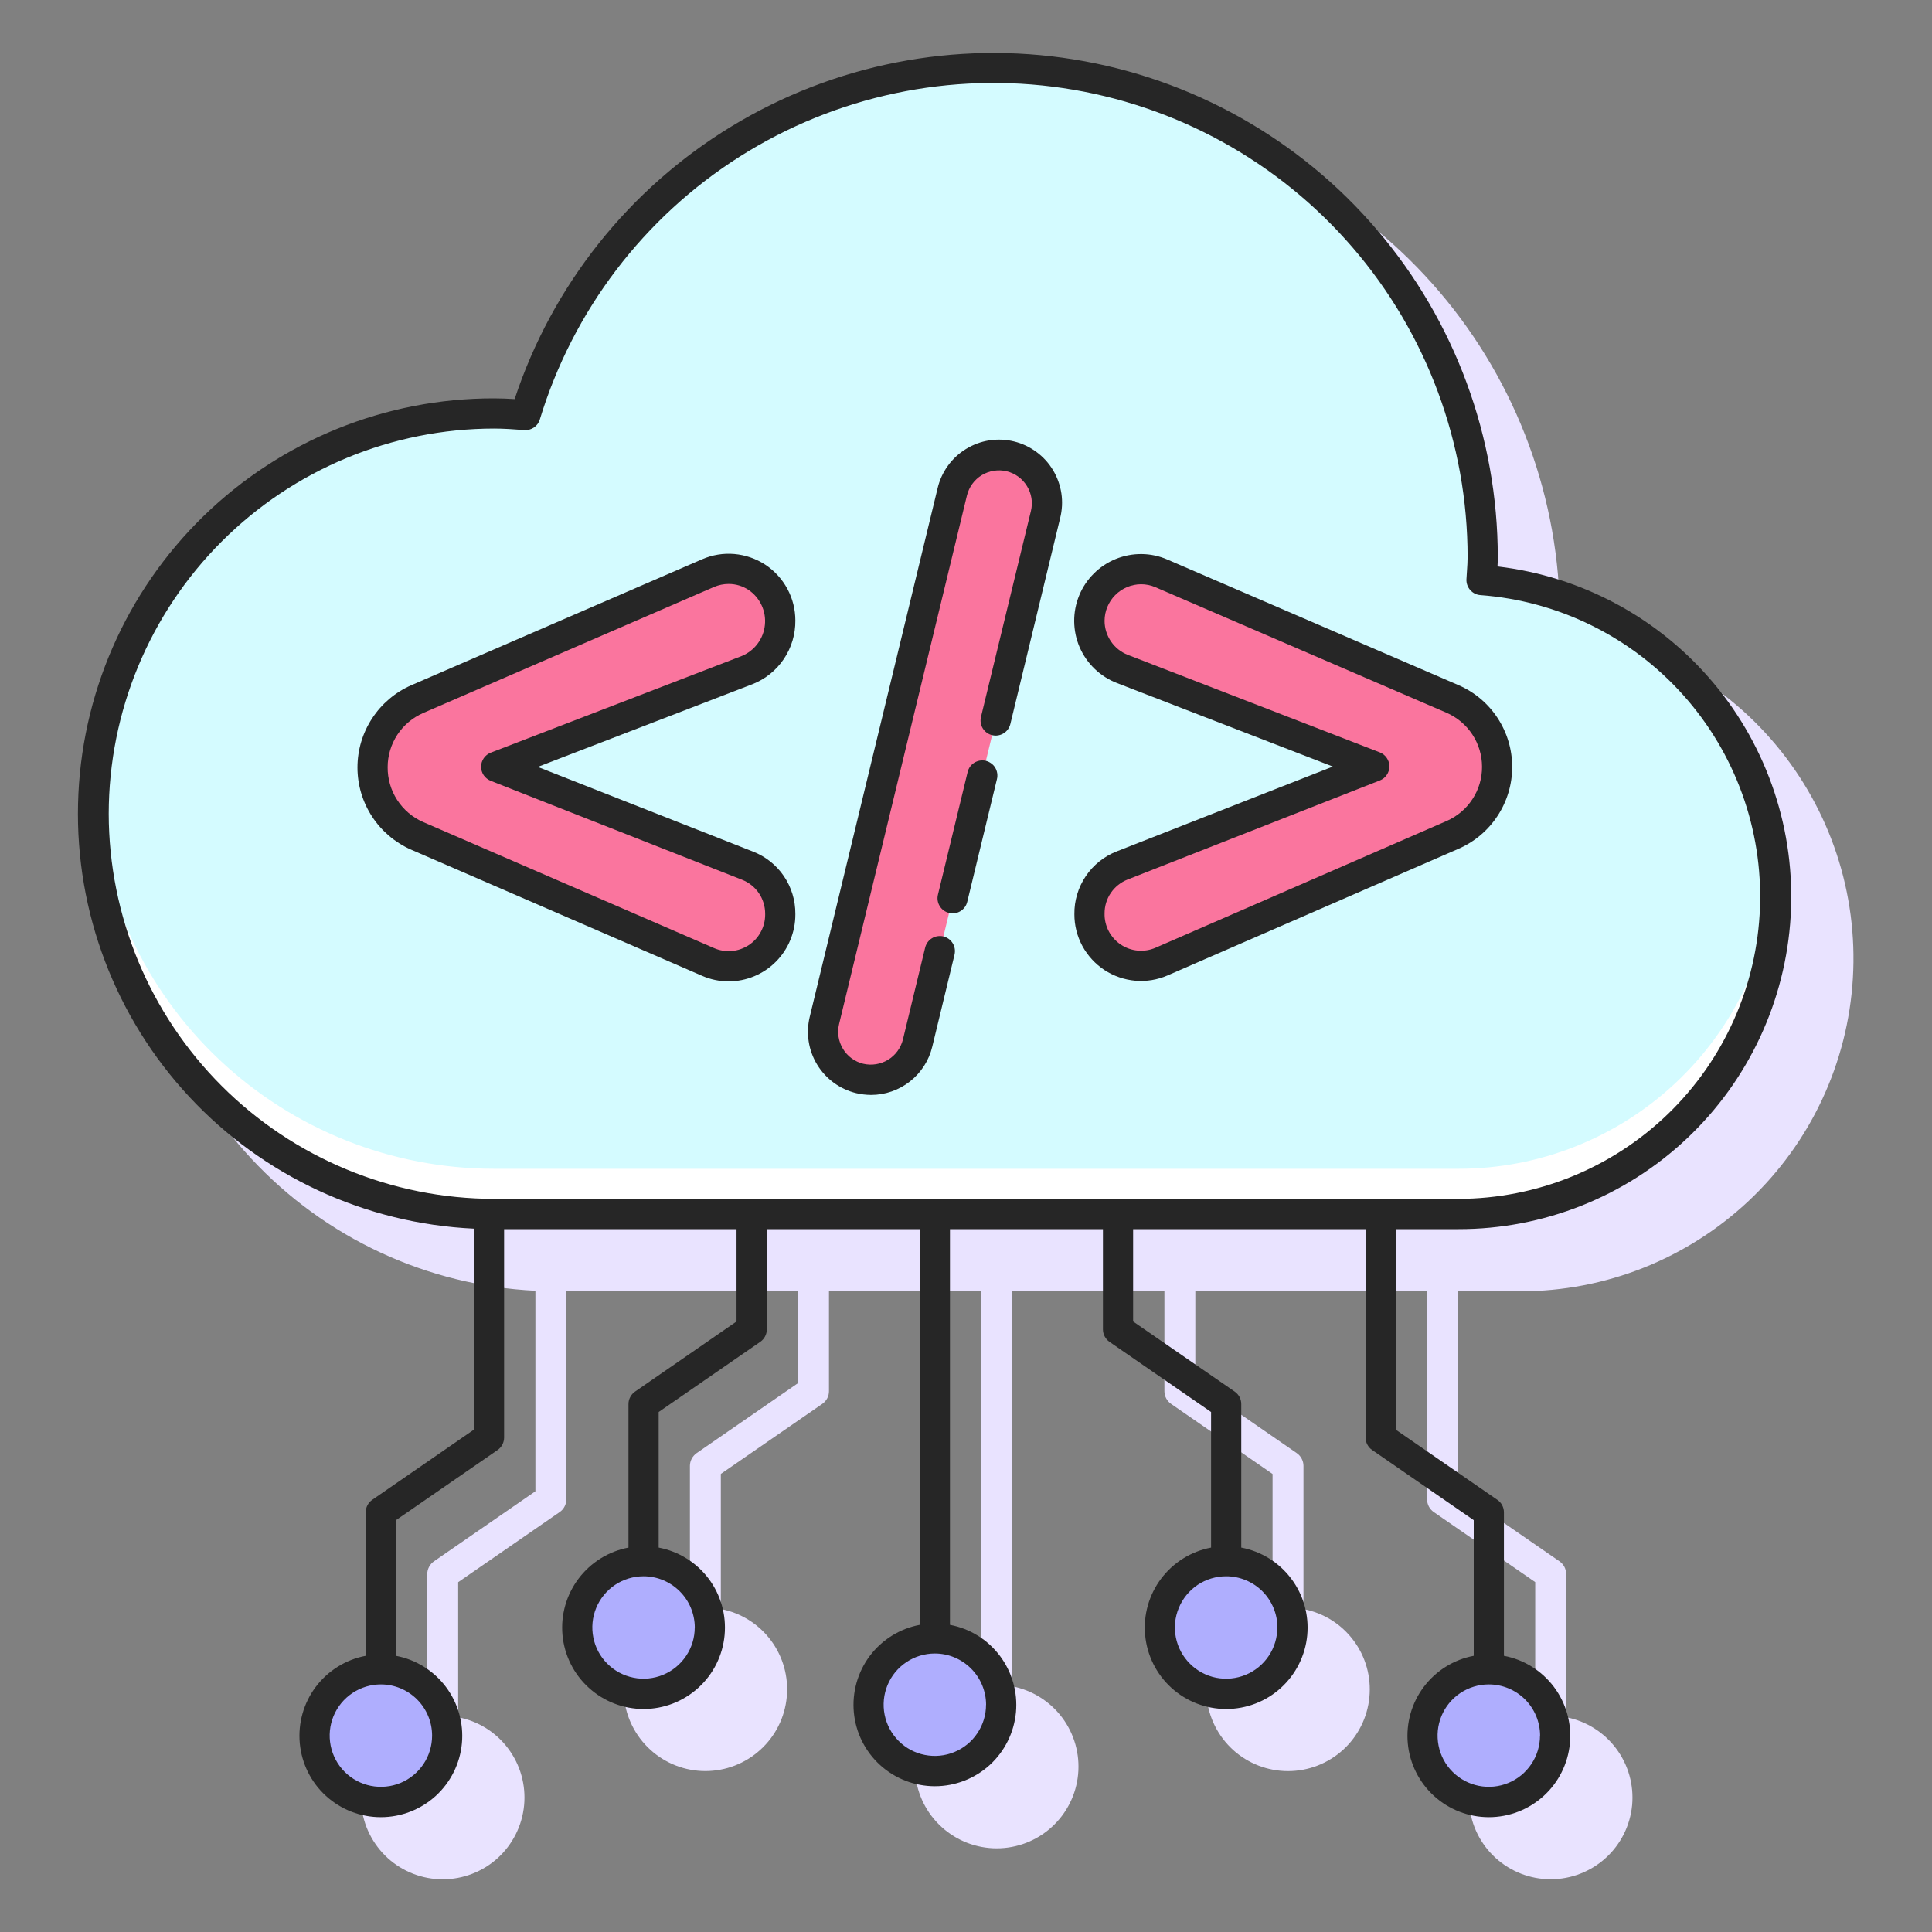 <svg width="40" height="40" viewBox="0 0 40 40" fill="none" xmlns="http://www.w3.org/2000/svg">
<rect x="0" y="0" width="40" height="40" fill="#808080" stroke="none"/>
<path d="M31.478 26.735C33.236 26.736 34.928 26.065 36.208 24.86C37.488 23.655 38.258 22.006 38.362 20.251C38.466 18.496 37.895 16.768 36.766 15.42C35.638 14.072 34.037 13.207 32.291 13.001C32.294 12.938 32.296 12.877 32.296 12.815C32.296 10.332 31.411 7.931 29.801 6.041C28.191 4.152 25.96 2.897 23.509 2.503C21.058 2.108 18.547 2.599 16.425 3.888C14.303 5.176 12.709 7.178 11.929 9.535C11.787 9.526 11.648 9.52 11.506 9.52C9.26 9.52 7.103 10.398 5.495 11.967C3.887 13.536 2.957 15.671 2.902 17.917C2.847 20.162 3.672 22.34 5.201 23.986C6.73 25.632 8.842 26.614 11.085 26.724V30.875L8.984 32.326C8.942 32.355 8.907 32.395 8.883 32.441C8.859 32.486 8.846 32.537 8.846 32.589V35.554C8.433 35.633 8.064 35.864 7.811 36.202C7.559 36.539 7.441 36.958 7.481 37.377C7.521 37.796 7.716 38.185 8.027 38.469C8.339 38.752 8.745 38.909 9.166 38.909C9.587 38.909 9.993 38.752 10.305 38.469C10.616 38.185 10.811 37.796 10.851 37.377C10.891 36.958 10.774 36.539 10.521 36.202C10.269 35.864 9.9 35.633 9.486 35.554V32.757L11.587 31.306C11.63 31.277 11.665 31.237 11.688 31.192C11.713 31.146 11.725 31.095 11.725 31.043V26.735H16.524V28.635L14.422 30.086C14.38 30.116 14.345 30.155 14.321 30.201C14.297 30.247 14.284 30.297 14.284 30.349V33.313C13.871 33.392 13.502 33.623 13.249 33.96C12.997 34.297 12.879 34.717 12.919 35.136C12.959 35.555 13.154 35.944 13.465 36.227C13.777 36.511 14.183 36.668 14.604 36.668C15.025 36.668 15.431 36.511 15.743 36.227C16.055 35.944 16.249 35.555 16.289 35.136C16.329 34.717 16.212 34.297 15.959 33.96C15.707 33.623 15.338 33.392 14.924 33.313V30.516L17.026 29.065C17.068 29.035 17.103 28.996 17.127 28.95C17.151 28.904 17.163 28.854 17.163 28.802V26.735H20.316V34.913C19.902 34.993 19.533 35.224 19.281 35.561C19.028 35.898 18.91 36.317 18.95 36.736C18.99 37.156 19.185 37.545 19.497 37.828C19.808 38.111 20.215 38.268 20.636 38.268C21.057 38.268 21.463 38.111 21.774 37.828C22.086 37.545 22.281 37.156 22.321 36.736C22.361 36.317 22.243 35.898 21.991 35.561C21.738 35.224 21.369 34.993 20.956 34.913V26.735H24.108V28.803C24.108 28.855 24.12 28.906 24.145 28.952C24.169 28.997 24.203 29.037 24.246 29.066L26.347 30.517V33.314C25.934 33.394 25.565 33.624 25.312 33.962C25.06 34.298 24.942 34.718 24.982 35.137C25.022 35.556 25.217 35.945 25.528 36.229C25.84 36.512 26.246 36.669 26.667 36.669C27.088 36.669 27.494 36.512 27.806 36.229C28.118 35.945 28.312 35.556 28.352 35.137C28.392 34.718 28.275 34.298 28.022 33.962C27.77 33.624 27.401 33.394 26.987 33.314V30.349C26.987 30.297 26.974 30.247 26.95 30.201C26.926 30.155 26.892 30.116 26.849 30.086L24.748 28.635V26.735H29.546V31.042C29.546 31.094 29.559 31.145 29.583 31.191C29.607 31.237 29.642 31.276 29.684 31.305L31.785 32.756V35.553C31.372 35.633 31.003 35.864 30.75 36.201C30.498 36.538 30.38 36.957 30.42 37.376C30.46 37.795 30.655 38.185 30.966 38.468C31.278 38.751 31.684 38.908 32.105 38.908C32.526 38.908 32.932 38.751 33.244 38.468C33.556 38.185 33.751 37.795 33.791 37.376C33.83 36.957 33.713 36.538 33.46 36.201C33.208 35.864 32.839 35.633 32.425 35.553V32.589C32.425 32.537 32.413 32.486 32.389 32.44C32.364 32.394 32.33 32.355 32.287 32.325L30.187 30.875V26.735H31.478Z" fill="#E9E3FF"/>
<path d="M30.674 12.01C30.682 11.851 30.698 11.695 30.698 11.535C30.698 9.106 29.825 6.759 28.239 4.92C26.653 3.081 24.459 1.873 22.057 1.517C19.655 1.161 17.204 1.679 15.152 2.978C13.101 4.277 11.584 6.27 10.879 8.594C10.663 8.577 10.447 8.561 10.227 8.561C8.029 8.561 5.921 9.434 4.367 10.988C2.812 12.542 1.939 14.65 1.939 16.849C1.939 19.047 2.812 21.155 4.367 22.709C5.921 24.263 8.029 25.136 10.227 25.136H30.199C31.9 25.135 33.534 24.475 34.758 23.294C35.982 22.113 36.7 20.503 36.762 18.803C36.824 17.103 36.224 15.446 35.088 14.179C33.953 12.912 32.371 12.135 30.674 12.011V12.01Z" fill="#D4FBFF"/>
<path d="M30.199 24.198H10.227C8.11 24.198 6.074 23.388 4.535 21.934C2.997 20.48 2.073 18.493 1.953 16.379C1.945 16.536 1.939 16.692 1.939 16.848C1.939 19.046 2.812 21.154 4.367 22.709C5.921 24.263 8.029 25.136 10.227 25.136H30.199C31.943 25.136 33.615 24.443 34.848 23.21C36.081 21.977 36.774 20.305 36.774 18.561C36.774 18.399 36.762 18.241 36.751 18.082C36.636 19.741 35.896 21.296 34.68 22.431C33.464 23.566 31.862 24.198 30.199 24.198V24.198Z" fill="white"/>
<path d="M25.386 35.067C26.144 35.067 26.759 34.453 26.759 33.694C26.759 32.936 26.144 32.322 25.386 32.322C24.628 32.322 24.013 32.936 24.013 33.694C24.013 34.453 24.628 35.067 25.386 35.067Z" fill="#AFAEFE"/>
<path d="M30.823 37.306C31.582 37.306 32.196 36.691 32.196 35.933C32.196 35.175 31.582 34.56 30.823 34.56C30.065 34.56 29.451 35.175 29.451 35.933C29.451 36.691 30.065 37.306 30.823 37.306Z" fill="#AFAEFE"/>
<path d="M19.355 36.666C20.113 36.666 20.728 36.052 20.728 35.294C20.728 34.535 20.113 33.921 19.355 33.921C18.597 33.921 17.982 34.535 17.982 35.294C17.982 36.052 18.597 36.666 19.355 36.666Z" fill="#AFAEFE"/>
<path d="M13.323 35.067C14.082 35.067 14.696 34.453 14.696 33.694C14.696 32.936 14.082 32.322 13.323 32.322C12.565 32.322 11.951 32.936 11.951 33.694C11.951 34.453 12.565 35.067 13.323 35.067Z" fill="#AFAEFE"/>
<path d="M7.884 37.306C8.642 37.306 9.257 36.691 9.257 35.933C9.257 35.175 8.642 34.56 7.884 34.56C7.126 34.56 6.511 35.175 6.511 35.933C6.511 36.691 7.126 37.306 7.884 37.306Z" fill="#AFAEFE"/>
<path d="M16.154 18.917V18.936C16.154 19.113 16.11 19.287 16.026 19.443C15.942 19.599 15.82 19.732 15.672 19.829C15.524 19.926 15.354 19.985 15.177 20C15.001 20.016 14.823 19.987 14.661 19.916L8.637 17.306C8.363 17.187 8.13 16.991 7.965 16.741C7.801 16.491 7.714 16.199 7.714 15.9V15.883C7.714 15.585 7.801 15.292 7.965 15.042C8.129 14.793 8.363 14.596 8.637 14.477L14.66 11.867C14.822 11.796 15 11.768 15.177 11.783C15.353 11.798 15.523 11.857 15.671 11.954C15.82 12.051 15.941 12.184 16.025 12.34C16.11 12.496 16.154 12.67 16.154 12.848V12.875C16.154 13.091 16.088 13.302 15.966 13.48C15.844 13.658 15.671 13.795 15.469 13.873L10.273 15.875L15.476 17.924C15.676 18.002 15.848 18.139 15.968 18.316C16.089 18.493 16.154 18.703 16.154 18.917V18.917Z" fill="#FA759E"/>
<path d="M20.915 9.455C20.788 9.424 20.656 9.419 20.527 9.439C20.398 9.459 20.274 9.505 20.163 9.573C20.052 9.641 19.955 9.73 19.878 9.836C19.802 9.941 19.746 10.061 19.716 10.188L17.067 21.129C17.006 21.385 17.048 21.655 17.185 21.88C17.323 22.105 17.543 22.266 17.799 22.328C17.876 22.346 17.955 22.356 18.034 22.356C18.256 22.356 18.473 22.281 18.648 22.143C18.823 22.006 18.946 21.813 18.998 21.596L21.646 10.653C21.708 10.397 21.666 10.127 21.528 9.903C21.391 9.678 21.171 9.517 20.915 9.455V9.455Z" fill="#FA759E"/>
<path d="M30.076 17.285L24.053 19.907C23.89 19.978 23.712 20.007 23.536 19.992C23.359 19.977 23.189 19.918 23.04 19.821C22.892 19.724 22.77 19.591 22.686 19.435C22.602 19.279 22.557 19.105 22.557 18.927V18.913C22.557 18.698 22.622 18.489 22.743 18.311C22.864 18.134 23.036 17.997 23.235 17.918L28.454 15.869L23.241 13.851C23.039 13.773 22.866 13.636 22.744 13.459C22.623 13.281 22.557 13.07 22.557 12.854C22.557 12.677 22.601 12.503 22.685 12.347C22.77 12.191 22.891 12.059 23.039 11.961C23.187 11.864 23.357 11.805 23.533 11.79C23.709 11.774 23.887 11.803 24.05 11.873L30.071 14.471C30.346 14.589 30.581 14.786 30.745 15.036C30.91 15.287 30.997 15.579 30.997 15.879C30.997 16.178 30.91 16.47 30.747 16.72C30.583 16.97 30.35 17.166 30.076 17.285V17.285Z" fill="#FA759E"/>
<path d="M30.198 25.448C31.955 25.449 33.645 24.779 34.923 23.574C36.202 22.369 36.971 20.721 37.074 18.968C37.177 17.215 36.606 15.488 35.477 14.142C34.349 12.796 32.749 11.932 31.004 11.728C31.008 11.665 31.01 11.6 31.01 11.535C31.009 9.054 30.125 6.653 28.515 4.765C26.906 2.876 24.676 1.623 22.226 1.229C19.776 0.835 17.266 1.327 15.146 2.616C13.025 3.905 11.433 5.907 10.655 8.263C10.511 8.254 10.371 8.248 10.227 8.248C7.98 8.244 5.82 9.12 4.211 10.688C2.601 12.257 1.67 14.393 1.616 16.64C1.561 18.886 2.389 21.065 3.92 22.709C5.452 24.354 7.567 25.333 9.812 25.438V29.599L7.707 31.052C7.666 31.081 7.631 31.119 7.608 31.164C7.584 31.209 7.572 31.259 7.572 31.309V34.282C7.16 34.359 6.791 34.589 6.538 34.924C6.286 35.259 6.168 35.677 6.207 36.095C6.246 36.513 6.439 36.901 6.75 37.184C7.06 37.466 7.465 37.623 7.885 37.623C8.304 37.623 8.709 37.466 9.02 37.184C9.33 36.901 9.524 36.513 9.563 36.095C9.602 35.677 9.483 35.259 9.231 34.924C8.978 34.589 8.61 34.359 8.197 34.282V31.474L10.302 30.021C10.343 29.993 10.377 29.954 10.401 29.909C10.424 29.864 10.437 29.815 10.437 29.764V25.448H15.249V27.36L13.146 28.813C13.105 28.842 13.071 28.88 13.048 28.925C13.024 28.97 13.012 29.019 13.012 29.07V32.041C12.599 32.119 12.231 32.348 11.978 32.684C11.726 33.019 11.607 33.436 11.646 33.854C11.685 34.272 11.879 34.661 12.19 34.943C12.5 35.226 12.905 35.383 13.324 35.383C13.744 35.383 14.149 35.226 14.459 34.943C14.77 34.661 14.963 34.272 15.002 33.854C15.041 33.436 14.923 33.019 14.671 32.684C14.418 32.348 14.049 32.119 13.637 32.041V29.234L15.741 27.781C15.783 27.752 15.817 27.713 15.84 27.669C15.864 27.624 15.876 27.574 15.876 27.524V25.448H19.043V33.641C18.631 33.718 18.262 33.947 18.009 34.283C17.757 34.618 17.639 35.036 17.678 35.454C17.717 35.872 17.91 36.26 18.221 36.543C18.531 36.825 18.936 36.982 19.356 36.982C19.775 36.982 20.18 36.825 20.491 36.543C20.801 36.26 20.994 35.872 21.034 35.454C21.073 35.036 20.954 34.618 20.702 34.283C20.449 33.947 20.081 33.718 19.668 33.641V25.448H22.835V27.524C22.835 27.574 22.848 27.624 22.871 27.669C22.895 27.713 22.928 27.752 22.97 27.781L25.074 29.234V32.041C24.662 32.119 24.293 32.348 24.04 32.684C23.788 33.019 23.669 33.437 23.709 33.855C23.748 34.273 23.941 34.661 24.252 34.944C24.562 35.227 24.967 35.383 25.387 35.383C25.807 35.383 26.212 35.227 26.522 34.944C26.832 34.661 27.026 34.273 27.065 33.855C27.104 33.437 26.986 33.019 26.733 32.684C26.481 32.348 26.112 32.119 25.699 32.041V29.07C25.699 29.019 25.687 28.97 25.664 28.925C25.64 28.88 25.606 28.842 25.565 28.813L23.46 27.36V25.448H28.273V29.763C28.273 29.814 28.285 29.863 28.309 29.908C28.332 29.953 28.366 29.991 28.408 30.02L30.512 31.473V34.282C30.1 34.359 29.731 34.589 29.479 34.924C29.226 35.259 29.108 35.677 29.147 36.095C29.186 36.513 29.38 36.901 29.69 37.184C30 37.466 30.405 37.623 30.825 37.623C31.244 37.623 31.649 37.466 31.959 37.184C32.27 36.901 32.464 36.513 32.503 36.095C32.542 35.677 32.423 35.259 32.171 34.924C31.918 34.589 31.55 34.359 31.137 34.282V31.31C31.137 31.26 31.125 31.21 31.101 31.165C31.078 31.12 31.044 31.082 31.002 31.053L28.898 29.6V25.448H30.198ZM8.946 35.934C8.946 36.144 8.884 36.349 8.768 36.523C8.651 36.698 8.485 36.834 8.292 36.914C8.098 36.994 7.885 37.015 7.679 36.974C7.473 36.933 7.284 36.832 7.136 36.684C6.988 36.536 6.887 36.347 6.846 36.141C6.805 35.935 6.826 35.722 6.906 35.528C6.987 35.335 7.122 35.169 7.297 35.053C7.471 34.936 7.676 34.874 7.886 34.874C8.167 34.874 8.436 34.986 8.635 35.185C8.834 35.384 8.946 35.653 8.946 35.934V35.934ZM14.384 33.695C14.384 33.905 14.322 34.11 14.205 34.284C14.088 34.459 13.923 34.594 13.729 34.675C13.535 34.755 13.322 34.776 13.117 34.735C12.911 34.694 12.722 34.593 12.574 34.445C12.425 34.297 12.324 34.108 12.284 33.902C12.243 33.696 12.264 33.483 12.344 33.289C12.424 33.096 12.56 32.93 12.734 32.813C12.909 32.697 13.114 32.635 13.323 32.635C13.605 32.635 13.874 32.747 14.073 32.946C14.272 33.144 14.384 33.414 14.385 33.695H14.384ZM20.415 35.294C20.415 35.504 20.353 35.709 20.236 35.883C20.12 36.058 19.954 36.194 19.76 36.274C19.567 36.354 19.354 36.375 19.148 36.334C18.942 36.294 18.753 36.193 18.605 36.044C18.457 35.896 18.356 35.707 18.315 35.501C18.274 35.296 18.295 35.082 18.375 34.889C18.455 34.695 18.591 34.529 18.766 34.413C18.94 34.296 19.145 34.234 19.355 34.234C19.636 34.234 19.905 34.346 20.104 34.545C20.303 34.744 20.415 35.013 20.416 35.294H20.415ZM26.446 33.695C26.446 33.905 26.384 34.11 26.268 34.284C26.151 34.459 25.985 34.595 25.792 34.675C25.598 34.755 25.385 34.776 25.179 34.736C24.973 34.695 24.784 34.594 24.636 34.445C24.487 34.297 24.386 34.108 24.345 33.902C24.304 33.697 24.325 33.483 24.406 33.29C24.486 33.096 24.622 32.93 24.796 32.813C24.971 32.697 25.176 32.635 25.386 32.635C25.667 32.635 25.937 32.747 26.136 32.945C26.335 33.144 26.447 33.414 26.448 33.695H26.446ZM31.884 35.934C31.884 36.144 31.822 36.349 31.705 36.523C31.588 36.698 31.423 36.834 31.229 36.914C31.035 36.994 30.822 37.015 30.617 36.974C30.411 36.933 30.222 36.832 30.074 36.684C29.925 36.536 29.824 36.347 29.784 36.141C29.743 35.935 29.764 35.722 29.844 35.528C29.924 35.335 30.06 35.169 30.234 35.053C30.409 34.936 30.614 34.874 30.823 34.874C31.105 34.874 31.375 34.986 31.574 35.184C31.773 35.383 31.885 35.653 31.886 35.934H31.884ZM2.251 16.848C2.253 14.733 3.094 12.706 4.59 11.211C6.085 9.716 8.112 8.875 10.226 8.873C10.428 8.873 10.63 8.887 10.854 8.904C10.925 8.91 10.996 8.891 11.055 8.851C11.114 8.811 11.157 8.752 11.177 8.683C11.861 6.431 13.331 4.499 15.319 3.24C17.308 1.981 19.683 1.478 22.011 1.824C24.339 2.17 26.466 3.34 28.003 5.123C29.54 6.905 30.385 9.181 30.385 11.534C30.385 11.63 30.378 11.724 30.372 11.819C30.368 11.877 30.364 11.936 30.361 11.995C30.357 12.076 30.386 12.156 30.44 12.217C30.494 12.278 30.57 12.316 30.651 12.321C32.265 12.442 33.769 13.183 34.848 14.389C35.927 15.595 36.497 17.172 36.438 18.789C36.38 20.406 35.697 21.938 34.534 23.063C33.37 24.187 31.816 24.818 30.198 24.821H10.226C8.112 24.819 6.085 23.978 4.59 22.483C3.095 20.989 2.254 18.962 2.251 16.848V16.848Z" fill="#262626"/>
<path d="M15.086 20.318C15.452 20.318 15.803 20.172 16.062 19.913C16.321 19.654 16.467 19.302 16.467 18.936V18.918C16.468 18.64 16.385 18.369 16.229 18.139C16.073 17.91 15.851 17.733 15.592 17.632L11.134 15.878L15.582 14.164C15.845 14.06 16.071 13.878 16.229 13.643C16.387 13.408 16.47 13.13 16.467 12.846C16.467 12.617 16.41 12.392 16.301 12.19C16.192 11.989 16.035 11.817 15.844 11.691C15.652 11.566 15.433 11.49 15.204 11.47C14.976 11.45 14.747 11.488 14.537 11.579L8.513 14.188C8.183 14.333 7.901 14.571 7.704 14.874C7.506 15.176 7.401 15.529 7.401 15.89C7.401 16.251 7.506 16.605 7.704 16.907C7.901 17.209 8.183 17.447 8.513 17.592L14.536 20.203C14.709 20.279 14.896 20.318 15.086 20.318ZM8.026 15.883C8.026 15.645 8.096 15.412 8.226 15.213C8.357 15.014 8.543 14.857 8.762 14.762L14.784 12.152C14.88 12.111 14.983 12.09 15.087 12.09C15.234 12.09 15.378 12.133 15.5 12.215C15.617 12.294 15.709 12.404 15.768 12.531C15.828 12.659 15.851 12.801 15.836 12.941C15.822 13.081 15.769 13.215 15.685 13.327C15.601 13.44 15.487 13.528 15.357 13.582L10.161 15.583C10.102 15.606 10.051 15.646 10.016 15.697C9.98 15.749 9.961 15.811 9.96 15.873C9.96 15.937 9.979 15.998 10.014 16.05C10.05 16.102 10.1 16.142 10.159 16.166L15.362 18.214C15.504 18.269 15.626 18.366 15.711 18.491C15.797 18.617 15.842 18.766 15.842 18.918V18.936C15.842 19.062 15.811 19.185 15.751 19.295C15.692 19.406 15.606 19.5 15.501 19.568C15.396 19.637 15.276 19.679 15.151 19.69C15.026 19.7 14.9 19.68 14.785 19.63L8.762 17.02C8.541 16.924 8.354 16.764 8.223 16.562C8.092 16.36 8.024 16.124 8.026 15.883Z" fill="#262626"/>
<path d="M17.726 22.632C17.827 22.656 17.93 22.668 18.034 22.669C18.327 22.669 18.611 22.57 18.841 22.389C19.072 22.207 19.234 21.954 19.302 21.669L19.761 19.772C19.771 19.731 19.774 19.689 19.768 19.648C19.762 19.607 19.748 19.567 19.727 19.532C19.706 19.496 19.677 19.465 19.644 19.44C19.61 19.416 19.572 19.398 19.532 19.388C19.491 19.378 19.449 19.377 19.408 19.384C19.367 19.39 19.328 19.405 19.293 19.427C19.257 19.449 19.227 19.478 19.203 19.512C19.179 19.546 19.162 19.585 19.153 19.625L18.694 21.523C18.65 21.697 18.54 21.848 18.386 21.942C18.232 22.035 18.048 22.065 17.872 22.024C17.697 21.981 17.546 21.87 17.453 21.716C17.359 21.562 17.33 21.378 17.372 21.203L20.019 10.26C20.062 10.084 20.172 9.932 20.326 9.838C20.403 9.792 20.487 9.76 20.576 9.747C20.664 9.733 20.755 9.736 20.841 9.757C20.928 9.778 21.01 9.816 21.083 9.869C21.155 9.922 21.216 9.988 21.263 10.065C21.31 10.141 21.341 10.226 21.355 10.314C21.369 10.402 21.365 10.493 21.344 10.58L20.31 14.844C20.291 14.925 20.304 15.01 20.347 15.08C20.391 15.151 20.46 15.202 20.541 15.221C20.621 15.241 20.706 15.227 20.777 15.184C20.848 15.141 20.898 15.072 20.918 14.991L21.949 10.727C21.991 10.56 22 10.386 21.975 10.216C21.949 10.045 21.89 9.881 21.801 9.733C21.712 9.585 21.595 9.457 21.455 9.355C21.316 9.253 21.158 9.179 20.991 9.139C20.823 9.098 20.649 9.091 20.478 9.118C20.308 9.145 20.145 9.206 19.998 9.297C19.851 9.387 19.723 9.506 19.623 9.646C19.522 9.786 19.45 9.945 19.411 10.113L16.764 21.055C16.683 21.392 16.738 21.747 16.919 22.043C17.099 22.338 17.389 22.55 17.726 22.632V22.632Z" fill="#262626"/>
<path d="M20.411 15.752C20.371 15.743 20.33 15.741 20.289 15.747C20.248 15.754 20.21 15.768 20.175 15.789C20.14 15.811 20.109 15.839 20.085 15.872C20.061 15.905 20.043 15.943 20.034 15.983L19.419 18.524C19.399 18.605 19.413 18.69 19.456 18.76C19.499 18.831 19.568 18.882 19.649 18.901C19.73 18.921 19.815 18.908 19.886 18.864C19.956 18.821 20.007 18.752 20.026 18.671L20.641 16.13C20.651 16.09 20.652 16.048 20.646 16.008C20.64 15.967 20.625 15.928 20.604 15.893C20.583 15.858 20.555 15.828 20.521 15.804C20.488 15.78 20.451 15.762 20.411 15.752V15.752Z" fill="#262626"/>
<path d="M22.244 18.928C22.243 19.157 22.3 19.383 22.409 19.585C22.518 19.786 22.676 19.958 22.867 20.084C23.059 20.209 23.279 20.285 23.508 20.305C23.736 20.324 23.966 20.286 24.176 20.194L30.2 17.572C30.53 17.428 30.81 17.191 31.007 16.889C31.204 16.588 31.309 16.236 31.308 15.876C31.308 15.516 31.202 15.164 31.004 14.863C30.806 14.562 30.524 14.326 30.194 14.184L24.172 11.586C24.003 11.512 23.822 11.473 23.638 11.471C23.454 11.469 23.271 11.504 23.101 11.573C22.931 11.642 22.776 11.745 22.646 11.875C22.515 12.005 22.412 12.159 22.343 12.329C22.273 12.5 22.238 12.682 22.24 12.866C22.242 13.05 22.28 13.232 22.353 13.401C22.426 13.569 22.532 13.722 22.665 13.849C22.798 13.977 22.955 14.076 23.126 14.142L27.595 15.871L23.121 17.627C22.86 17.729 22.636 17.908 22.48 18.14C22.323 18.373 22.24 18.647 22.244 18.928V18.928ZM23.348 18.209L28.567 16.159C28.626 16.136 28.676 16.096 28.711 16.044C28.747 15.992 28.766 15.931 28.766 15.868C28.766 15.805 28.747 15.744 28.711 15.692C28.676 15.64 28.626 15.6 28.567 15.577L23.352 13.559C23.21 13.504 23.088 13.407 23.002 13.281C22.916 13.155 22.869 13.006 22.869 12.854C22.869 12.654 22.949 12.462 23.09 12.32C23.232 12.178 23.423 12.097 23.624 12.096C23.727 12.096 23.83 12.117 23.925 12.159L29.947 14.756C30.166 14.851 30.352 15.007 30.483 15.206C30.614 15.405 30.684 15.638 30.684 15.876C30.685 16.114 30.616 16.347 30.485 16.546C30.355 16.746 30.169 16.902 29.951 16.998L23.927 19.621C23.811 19.672 23.683 19.692 23.557 19.681C23.431 19.67 23.309 19.627 23.204 19.556C23.099 19.486 23.013 19.39 22.954 19.277C22.896 19.165 22.866 19.04 22.869 18.913C22.868 18.761 22.913 18.612 22.999 18.486C23.085 18.361 23.206 18.264 23.348 18.209V18.209Z" fill="#262626"/>
</svg>
